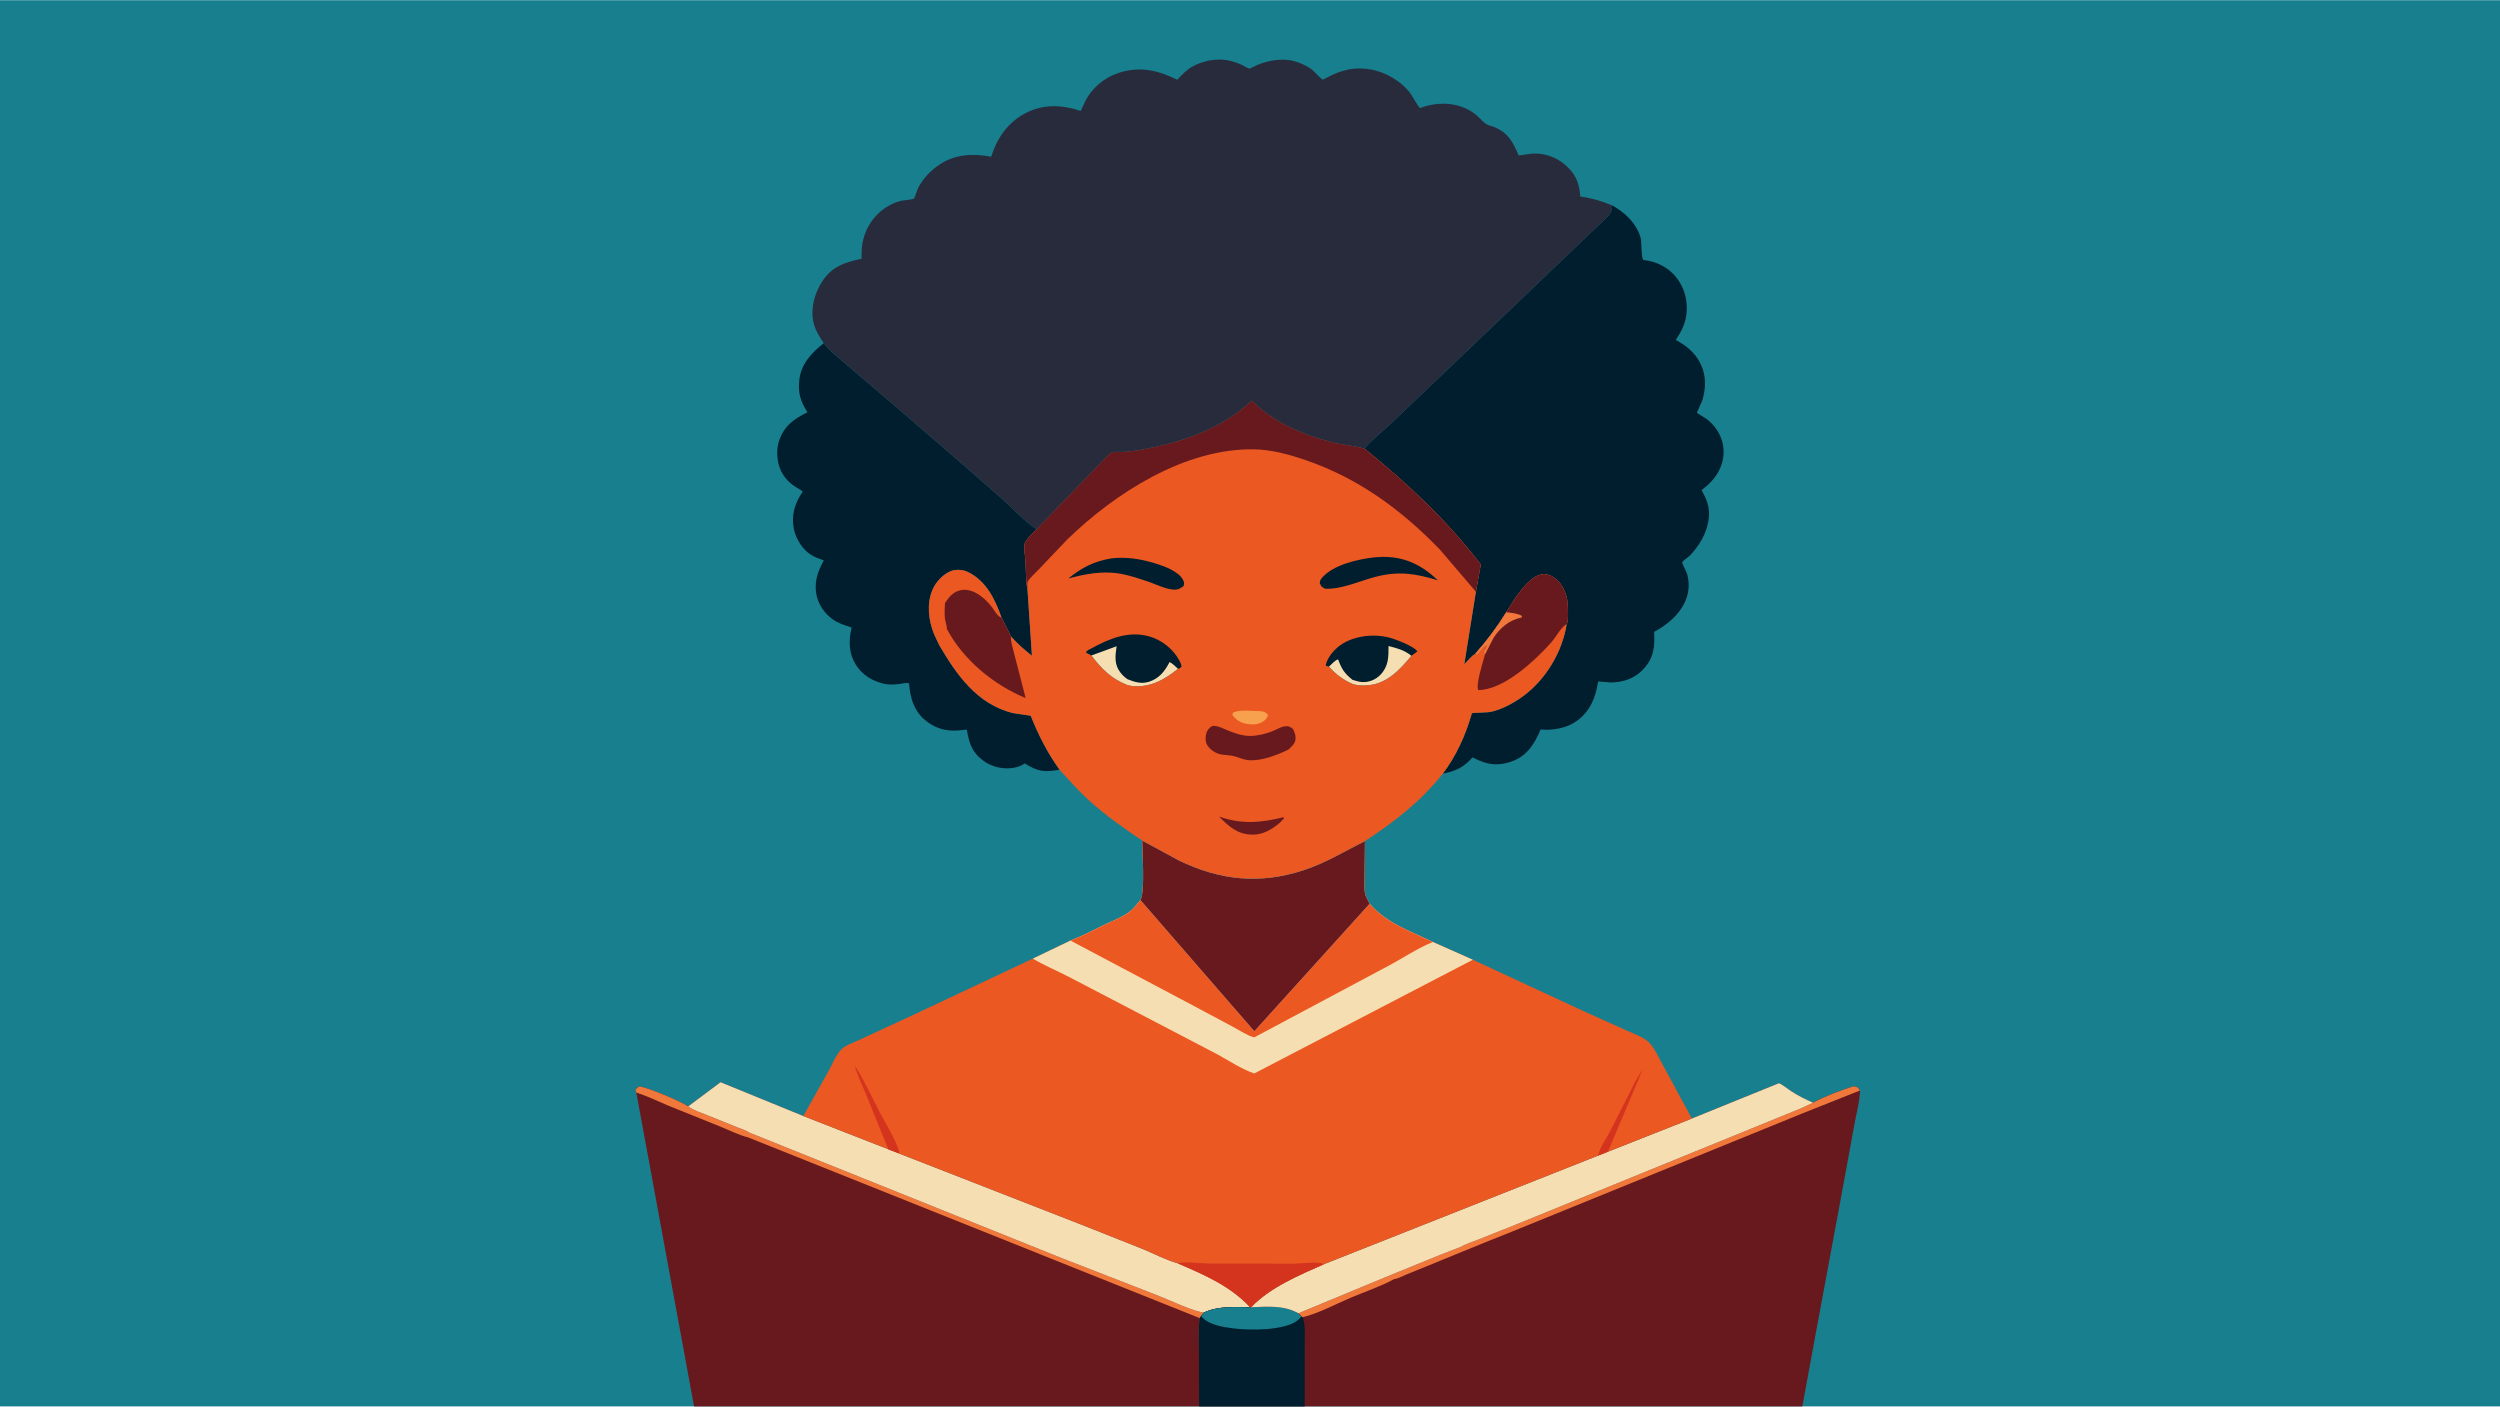 <svg version="1.1" xmlns="http://www.w3.org/2000/svg" style="display: block;" viewBox="0 0 2048 1152" width="1820" height="1024">
<path transform="translate(0,0)" fill="rgb(24,127,142)" d="M 568.576 1152 L -0 1152 L 0 -0 L 2048 0 L 2048 1152 L 1476.48 1152 L 1068.78 1152 L 982.313 1152 L 568.576 1152 z"/>
<path transform="translate(0,0)" fill="rgb(0,30,45)" d="M 674.819 281.002 C 680.534 288.303 688.22 294.021 695.208 300.065 L 731.511 330.964 L 789.583 381.155 L 821.23 408.759 C 830.139 416.847 839.092 426.797 849.142 433.395 C 846.743 436.081 840.105 442.037 839.392 445.394 C 838.599 449.124 839.912 456.119 840.135 460.076 C 840.548 467.429 840.269 475.922 841.745 483.119 L 845.361 537.052 C 839.148 532.059 833.381 527.22 828.188 521.148 L 820.448 505.758 C 815.119 490.691 807.931 475.712 792.806 468.384 C 788.934 466.508 783.497 466.142 779.407 467.56 C 773.047 469.765 766.83 476.36 764.126 482.481 C 758.911 494.288 760.539 507.813 765.238 519.5 L 769.312 528.177 C 783.678 552.762 800.258 576.492 829.5 583.974 L 844.353 586.182 C 850.876 602.477 857.831 616.144 867.967 630.452 C 855.42 632.586 850.246 631.972 839.465 625.266 C 836.799 627.11 833.192 628.433 830 628.911 C 821.418 630.195 812.629 628.195 805.615 623.105 C 796.301 616.345 793.747 608.375 792.031 597.542 L 784.903 598.262 C 774.169 599.045 765.163 596.235 757.054 589.09 C 748.326 581.4 745.557 570.809 744.722 559.714 C 743.086 558.822 739.065 559.894 737.149 560.13 C 732.773 560.671 728.79 561.002 724.42 560.052 C 714.883 557.979 706.045 552.646 700.931 544.161 C 695.111 534.506 695.189 524.556 697.663 513.944 C 693.456 512.497 688.879 511.144 684.982 509 C 677.926 505.118 671.829 497.75 669.586 489.996 C 666.249 478.461 669.306 469.121 674.851 458.963 C 671.276 457.721 667.536 456.308 664.307 454.32 C 657.448 450.098 651.942 441.165 650.354 433.336 C 648.045 421.944 651.044 412.094 657.502 402.752 C 656.871 401.863 657.156 402.052 656.32 401.565 C 648.805 397.195 644.08 393.797 639.954 385.919 C 636.44 379.21 635.673 368.442 638.115 361.226 C 642.326 348.784 650.152 343.112 661.454 337.624 C 655.584 328.34 653.507 321.405 654.909 310.284 C 656.493 297.712 665.29 288.382 674.819 281.002 z"/>
<path transform="translate(0,0)" fill="rgb(0,30,45)" d="M 1320.63 168.125 C 1331.1 173.824 1340.17 182.355 1343.82 194.045 C 1345.14 198.248 1344.15 210.899 1346.35 212.927 L 1347.34 213.02 C 1356.92 213.984 1366.64 219.074 1372.77 226.536 C 1380.05 235.418 1382.83 246.295 1381.49 257.631 C 1380.56 265.471 1377.09 271.857 1372.81 278.364 C 1383.36 283.95 1391.44 291.364 1395.14 303.062 C 1397.57 310.754 1396.96 319.862 1394.64 327.484 C 1394.18 328.981 1390.04 337.786 1390.13 338.097 C 1390.14 338.135 1397.63 342.729 1398.46 343.39 C 1411.72 353.896 1415.95 370.78 1407.93 385.893 C 1404.65 392.077 1399.5 397.228 1393.9 401.356 C 1399.92 411.788 1401.71 419.648 1398.42 431.495 C 1396.03 440.083 1390.6 448.47 1384.43 454.874 C 1383.04 456.318 1378.17 459.563 1378.09 460.421 C 1377.95 461.853 1381.77 468.588 1382.3 470.723 C 1387.52 491.604 1372.9 507.643 1356.17 516.851 L 1355.09 517.44 C 1355.62 529.727 1354.97 538.792 1346.06 548.256 C 1338.88 555.877 1329.68 558.794 1319.45 558.94 L 1309.19 558.105 C 1307.24 571.12 1302.76 582.34 1291.8 590.392 C 1283.8 596.27 1271.89 598.503 1262.13 597.419 C 1257.2 608.651 1251.71 618.382 1239.62 623.161 C 1229.83 627.03 1220.72 626.972 1211.2 622.65 L 1206.3 620.32 C 1199.13 628.339 1192.56 631.613 1182.01 633.616 C 1192.88 619.088 1200.3 602.874 1205.39 585.504 C 1205.53 585.049 1205.4 584.409 1205.79 584.14 C 1206.38 583.731 1218.98 583.537 1220.99 583.098 C 1230.31 581.06 1239.83 575.931 1247.52 570.328 C 1266.15 556.755 1279.88 533.987 1283.38 511.315 C 1285.23 508.314 1284.49 494.732 1283.8 491.001 C 1282.51 484.015 1278.86 476.806 1272.81 472.824 C 1269.64 470.738 1266.06 469.676 1262.3 470.499 C 1251.16 472.933 1239.73 491.984 1233.87 501.419 C 1226.18 513.851 1217.94 524.768 1208.24 535.716 C 1206.22 536.359 1201.34 542.279 1199.55 544.031 L 1209.06 484.602 L 1213.07 462.249 C 1185.39 426.207 1153.01 395.863 1117.79 367.339 C 1124.26 359.566 1133.54 352.54 1140.91 345.452 L 1199.47 289.581 L 1315.35 178.867 C 1319.14 175.337 1320.44 173.213 1320.63 168.125 z"/>
<path transform="translate(0,0)" fill="rgb(104,25,30)" d="M 563.734 906.234 L 590.26 886.398 L 658.071 914.094 L 727.739 941.317 L 736.065 944.597 L 889.16 1004.35 L 936.56 1023.19 C 945.718 1026.98 955.169 1032.05 964.676 1034.67 C 986.507 1044.17 1007.68 1052.99 1024.17 1070.79 C 1011.37 1070.79 997.805 1069.5 985.999 1075.27 L 983.959 1077.97 L 982.871 1079.68 C 981.581 1088.11 982.205 1097.09 982.227 1105.61 L 982.313 1152 L 568.576 1152 L 521.275 894.919 L 520.563 892.5 L 523.5 889.873 C 530.237 890.458 557.97 902.176 563.734 906.234 z"/>
<path transform="translate(0,0)" fill="rgb(241,120,59)" d="M 521.275 894.919 L 520.563 892.5 L 523.5 889.873 C 530.237 890.458 557.97 902.176 563.734 906.234 C 568.178 909.509 574.25 911.366 579.372 913.401 L 604.232 923.449 C 606.788 924.513 611.779 925.972 613.763 927.657 L 870.502 1030.8 L 948.339 1061.09 C 960.344 1065.75 973.463 1072.53 985.999 1075.27 L 983.959 1077.97 L 982.871 1079.68 L 612.86 931.624 C 605.475 929.806 597.974 925.949 590.879 923.088 L 547.057 905.41 C 538.528 901.866 530.109 897.622 521.275 894.919 z"/>
<path transform="translate(0,0)" fill="rgb(246,222,179)" d="M 563.734 906.234 L 590.26 886.398 L 658.071 914.094 L 727.739 941.317 L 736.065 944.597 L 889.16 1004.35 L 936.56 1023.19 C 945.718 1026.98 955.169 1032.05 964.676 1034.67 C 986.507 1044.17 1007.68 1052.99 1024.17 1070.79 C 1011.37 1070.79 997.805 1069.5 985.999 1075.27 C 973.463 1072.53 960.344 1065.75 948.339 1061.09 L 870.502 1030.8 L 613.763 927.657 C 611.779 925.972 606.788 924.513 604.232 923.449 L 579.372 913.401 C 574.25 911.366 568.178 909.509 563.734 906.234 z"/>
<path transform="translate(0,0)" fill="rgb(104,25,30)" d="M 1385.96 916.16 L 1457.29 887.219 C 1460.72 888.595 1464.08 891.675 1467.22 893.705 C 1472.98 897.426 1479 900.473 1485.29 903.186 C 1495.4 897.739 1507.53 893.214 1518.5 889.742 C 1521.8 890.38 1521.74 890.444 1523.75 893.158 C 1523.54 902.178 1520.71 912.094 1519.15 921.012 L 1506.5 989.854 L 1488.4 1087.2 L 1476.48 1152 L 1068.78 1152 L 982.313 1152 L 982.227 1105.61 C 982.205 1097.09 981.581 1088.11 982.871 1079.68 L 983.959 1077.97 L 985.999 1075.27 C 997.805 1069.5 1011.37 1070.79 1024.17 1070.79 L 1024.82 1070.79 C 1040.41 1054.36 1064.36 1044.41 1084.7 1035.4 L 1309.16 946.525 L 1317.19 943.337 L 1385.96 916.16 z"/>
<path transform="translate(0,0)" fill="rgb(241,120,59)" d="M 1485.29 903.186 C 1495.4 897.739 1507.53 893.214 1518.5 889.742 C 1521.8 890.38 1521.74 890.444 1523.75 893.158 L 1477.38 911.617 L 1239.63 1008.4 L 1221.24 1015.75 L 1191.93 1027.66 L 1180.91 1032.21 L 1151.12 1044.34 C 1149.15 1045.14 1144.13 1047.79 1142.23 1047.63 C 1130.97 1053.74 1118.22 1057.98 1106.41 1062.99 C 1093.97 1068.27 1080.2 1075.73 1067.15 1078.93 L 1066.09 1078.36 L 1063.64 1075.72 L 1134.03 1046.51 L 1180.05 1027.75 L 1196.34 1021.42 C 1201.19 1018.76 1206.76 1016.98 1211.92 1014.97 L 1241.9 1003.01 L 1475.29 907.847 L 1485.29 903.186 z"/>
<path transform="translate(0,0)" fill="rgb(0,30,45)" d="M 1024.82 1070.79 C 1037.89 1070.21 1051.86 1068.99 1063.64 1075.72 L 1066.09 1078.36 L 1067.15 1078.93 C 1069.7 1085.35 1068.73 1095.75 1068.79 1102.73 L 1068.78 1152 L 982.313 1152 L 982.227 1105.61 C 982.205 1097.09 981.581 1088.11 982.871 1079.68 L 983.959 1077.97 L 985.999 1075.27 C 997.805 1069.5 1011.37 1070.79 1024.17 1070.79 L 1024.82 1070.79 z"/>
<path transform="translate(0,0)" fill="rgb(24,127,142)" d="M 1024.82 1070.79 C 1037.89 1070.21 1051.86 1068.99 1063.64 1075.72 L 1066.09 1078.36 C 1065.18 1079.46 1064.2 1080.53 1063.08 1081.42 C 1052.22 1090.04 1023.59 1089.8 1010.16 1088.05 C 1001.56 1086.93 989.518 1085.14 983.959 1077.97 L 985.999 1075.27 C 997.805 1069.5 1011.37 1070.79 1024.17 1070.79 L 1024.82 1070.79 z"/>
<path transform="translate(0,0)" fill="rgb(246,222,179)" d="M 1385.96 916.16 L 1457.29 887.219 C 1460.72 888.595 1464.08 891.675 1467.22 893.705 C 1472.98 897.426 1479 900.473 1485.29 903.186 L 1475.29 907.847 L 1241.9 1003.01 L 1211.92 1014.97 C 1206.76 1016.98 1201.19 1018.76 1196.34 1021.42 L 1180.05 1027.75 L 1134.03 1046.51 L 1063.64 1075.72 C 1051.86 1068.99 1037.89 1070.21 1024.82 1070.79 C 1040.41 1054.36 1064.36 1044.41 1084.7 1035.4 L 1309.16 946.525 L 1317.19 943.337 L 1385.96 916.16 z"/>
<path transform="translate(0,0)" fill="rgb(235,88,34)" d="M 849.142 433.395 L 900.298 380.392 C 902.695 378.072 908.487 371.315 911.357 370.284 C 912.842 369.751 916.826 370.159 918.644 370.091 C 923.809 369.895 929.022 369.289 934.111 368.391 C 967.525 362.49 1000.33 351.549 1025.44 328.016 C 1043.29 346.023 1068.88 356.875 1093.31 362.593 C 1101.4 364.486 1109.82 365.022 1117.79 367.339 C 1153.01 395.863 1185.39 426.207 1213.07 462.249 L 1209.06 484.602 L 1199.55 544.031 C 1201.34 542.279 1206.22 536.359 1208.24 535.716 C 1217.94 524.768 1226.18 513.851 1233.87 501.419 C 1239.73 491.984 1251.16 472.933 1262.3 470.499 C 1266.06 469.676 1269.64 470.738 1272.81 472.824 C 1278.86 476.806 1282.51 484.015 1283.8 491.001 C 1284.49 494.732 1285.23 508.314 1283.38 511.315 C 1279.88 533.987 1266.15 556.755 1247.52 570.328 C 1239.83 575.931 1230.31 581.06 1220.99 583.098 C 1218.98 583.537 1206.38 583.731 1205.79 584.14 C 1205.4 584.409 1205.53 585.049 1205.39 585.504 C 1200.3 602.874 1192.88 619.088 1182.01 633.616 C 1163.04 657.139 1143.16 672.433 1118.14 688.949 C 1101.13 697.318 1086.34 706.682 1068.11 712.668 C 1032.02 724.519 999.536 721.133 965.409 704.592 L 935.709 688.456 C 920.648 678.323 905.819 667.99 892.334 655.783 C 883.693 647.962 875.872 639.013 867.967 630.452 C 857.831 616.144 850.876 602.477 844.353 586.182 L 829.5 583.974 C 800.258 576.492 783.678 552.762 769.312 528.177 L 765.238 519.5 C 760.539 507.813 758.911 494.288 764.126 482.481 C 766.83 476.36 773.047 469.765 779.407 467.56 C 783.497 466.142 788.934 466.508 792.806 468.384 C 807.931 475.712 815.119 490.691 820.448 505.758 L 828.188 521.148 C 833.381 527.22 839.148 532.059 845.361 537.052 L 841.745 483.119 C 840.269 475.922 840.548 467.429 840.135 460.076 C 839.912 456.119 838.599 449.124 839.392 445.394 C 840.105 442.037 846.743 436.081 849.142 433.395 z"/>
<path transform="translate(0,0)" fill="rgb(247,161,78)" d="M 1013.49 582.5 C 1018.41 581.666 1024.72 582.107 1029.74 582.337 C 1034 582.532 1035.86 582.275 1038.82 585.5 C 1037.78 588.679 1037.04 589.121 1034.5 591.101 C 1030.45 593.525 1026.14 593.66 1021.57 592.914 C 1016.42 592.075 1012.57 589.675 1009.51 585.5 L 1010.27 583.5 L 1013.49 582.5 z"/>
<path transform="translate(0,0)" fill="rgb(104,25,30)" d="M 998.71 668.787 C 1017.12 675.345 1032.9 673.884 1051.5 669.316 L 1051.72 670.5 L 1048.5 673.805 C 1042.04 679.251 1034.75 683.694 1026.05 683.6 C 1013.81 683.469 1006.68 676.985 998.71 668.787 z"/>
<path transform="translate(0,0)" fill="rgb(0,30,45)" d="M 910.517 457.258 C 922.489 455.859 934.334 457.755 945.781 461.207 C 953.158 463.431 965.596 467.751 969.204 475.029 C 970.264 477.166 970.184 477.92 969.5 480.127 L 966 482.198 C 960.136 484.937 948.073 479.02 942.42 476.955 C 933.812 474.026 924.549 470.768 915.522 469.506 C 901.952 467.608 888.25 470.221 875.201 473.752 C 886.455 464.607 896.109 459.757 910.517 457.258 z"/>
<path transform="translate(0,0)" fill="rgb(0,30,45)" d="M 1126.54 456.376 L 1132.02 456.061 C 1150.77 455.717 1164.74 462.736 1177.92 475.244 C 1159.8 469.695 1145.82 467.528 1127.26 472.298 C 1113.94 475.662 1099.3 482.786 1085.5 482.114 C 1082.57 480.61 1082.47 480.501 1081.11 477.5 C 1081.28 475.988 1081.71 474.745 1082.68 473.558 C 1091.83 462.401 1112.94 457.82 1126.54 456.376 z"/>
<path transform="translate(0,0)" fill="rgb(104,25,30)" d="M 993.225 594.5 C 997.57 594.208 1001.42 596.434 1005.32 598.034 C 1010.99 600.355 1017.73 602.757 1023.86 602.738 C 1029.86 602.719 1036.44 601.182 1042 599.025 C 1045.3 597.745 1048.92 595.424 1052.41 594.879 C 1055.54 594.388 1056.7 595.134 1059.15 596.945 C 1060.45 599.598 1061.5 601.906 1061.33 604.943 C 1061.1 608.97 1058.29 611.256 1055.56 613.835 C 1046.5 618.414 1033.25 623.386 1023.11 622.627 C 1018.59 622.288 1015.18 620.383 1010.92 619.298 C 1007.38 618.399 1003.53 618.545 999.946 617.83 C 995.544 616.954 991.11 613.914 988.821 610 C 987.375 607.528 987.35 603.744 988.08 601 C 988.86 598.069 990.547 595.912 993.225 594.5 z"/>
<path transform="translate(0,0)" fill="rgb(0,30,45)" d="M 1088.73 545.916 C 1087.48 545.816 1087.11 545.596 1086.04 545 L 1086.28 543.838 C 1088.01 537.245 1094.47 530.315 1100.22 526.938 C 1111.24 520.464 1125.7 518.978 1138 522.14 C 1143.08 523.447 1158.65 529.383 1161.1 533.5 L 1156.23 537.059 C 1146.96 548.24 1136.51 559.795 1121.02 561.148 C 1116.93 561.506 1113.06 561.429 1109.06 560.504 C 1101.64 557.78 1093.81 551.956 1088.73 545.916 z"/>
<path transform="translate(0,0)" fill="rgb(246,222,179)" d="M 1108.02 556.827 C 1110.67 557.509 1113.51 558.564 1116.26 558.641 C 1121.7 558.794 1127 556.598 1130.77 552.701 C 1137.54 545.716 1137.53 538.176 1137.47 529.08 C 1144.71 530.955 1150.24 532.356 1156.23 537.059 C 1146.96 548.24 1136.51 559.795 1121.02 561.148 C 1116.93 561.506 1113.06 561.429 1109.06 560.504 C 1101.64 557.78 1093.81 551.956 1088.73 545.916 C 1090.53 544.289 1093.96 540.413 1096.18 540.02 C 1099.06 547.914 1101.41 551.535 1108.02 556.827 z"/>
<path transform="translate(0,0)" fill="rgb(0,30,45)" d="M 894.069 536.827 L 889.68 534.5 C 890.27 532.493 892.153 532.053 893.932 531.084 C 908.686 523.051 924.531 516.342 941.604 521.256 C 951.953 524.235 961.158 531.612 966.228 541.127 C 967.063 542.694 967.682 544.232 967.945 546 C 966.959 546.881 966.371 547.61 965 547.75 C 953.813 556.789 941.834 563.465 927 561.773 C 925.678 561.622 924.408 561.284 923.155 560.843 C 910.337 555.869 902.162 547.487 894.069 536.827 z"/>
<path transform="translate(0,0)" fill="rgb(246,222,179)" d="M 894.069 536.827 L 914.727 529.259 C 913.641 537.136 912.588 543.888 917.751 550.679 C 919.455 552.919 921.308 554.657 923.625 556.258 C 929.491 558.638 935.045 560.362 941.375 558.322 C 949.563 555.684 954.351 549.602 958.103 542.198 C 960.723 543.474 962.857 545.799 965 547.75 C 953.813 556.789 941.834 563.465 927 561.773 C 925.678 561.622 924.408 561.284 923.155 560.843 C 910.337 555.869 902.162 547.487 894.069 536.827 z"/>
<path transform="translate(0,0)" fill="rgb(104,25,30)" d="M 775.568 514.903 C 775.993 513.761 774.368 508.658 774.141 507.01 C 773.558 502.777 773.964 498.185 774.103 493.915 C 776.955 489.571 780.188 485.432 785.346 483.773 C 795.984 480.352 806.642 489.423 812.618 497.255 C 814.28 499.434 817.061 504.41 819.46 505.398 L 820.448 505.758 L 828.188 521.148 C 827.764 525.34 829.675 530.437 830.614 534.587 L 840.219 571.755 C 813.773 560.767 789.004 540.335 775.568 514.903 z"/>
<path transform="translate(0,0)" fill="rgb(104,25,30)" d="M 1233.87 501.419 C 1239.73 491.984 1251.16 472.933 1262.3 470.499 C 1266.06 469.676 1269.64 470.738 1272.81 472.824 C 1278.86 476.806 1282.51 484.015 1283.8 491.001 C 1284.49 494.732 1285.23 508.314 1283.38 511.315 C 1279.46 512.693 1274.03 522.512 1270.97 525.942 C 1257.7 540.836 1231.84 565.161 1211 565.151 C 1208.8 561.205 1214.51 543.032 1215.91 538.078 L 1216.46 536.145 C 1215.37 534.775 1215.57 534.77 1215.76 533 C 1216.27 532.388 1216.56 531.917 1216.87 531.172 L 1218 528.5 C 1214.95 530.001 1212.84 533.888 1210.47 536.465 L 1208.24 535.716 C 1217.94 524.768 1226.18 513.851 1233.87 501.419 z"/>
<path transform="translate(0,0)" fill="rgb(241,120,59)" d="M 1233.87 501.419 C 1238.34 501.899 1242.4 502.248 1246.5 504.203 L 1246.87 505.633 L 1246.04 505.797 C 1236.6 507.72 1228.62 514.367 1223.53 522.381 L 1216.46 536.145 C 1215.37 534.775 1215.57 534.77 1215.76 533 C 1216.27 532.388 1216.56 531.917 1216.87 531.172 L 1218 528.5 C 1214.95 530.001 1212.84 533.888 1210.47 536.465 L 1208.24 535.716 C 1217.94 524.768 1226.18 513.851 1233.87 501.419 z"/>
<path transform="translate(0,0)" fill="rgb(104,25,30)" d="M 849.142 433.395 L 900.298 380.392 C 902.695 378.072 908.487 371.315 911.357 370.284 C 912.842 369.751 916.826 370.159 918.644 370.091 C 923.809 369.895 929.022 369.289 934.111 368.391 C 967.525 362.49 1000.33 351.549 1025.44 328.016 C 1043.29 346.023 1068.88 356.875 1093.31 362.593 C 1101.4 364.486 1109.82 365.022 1117.79 367.339 C 1153.01 395.863 1185.39 426.207 1213.07 462.249 L 1209.06 484.602 L 1179.57 450.091 C 1148.16 417.571 1112.77 391.61 1069.73 376.835 C 1055.9 372.089 1041.59 368.149 1026.88 367.943 C 970.437 367.153 913.296 403.882 874.299 441.824 L 850.174 467.105 C 847.769 469.725 843.333 473.515 841.836 476.5 C 841.356 477.458 841.763 481.802 841.745 483.119 C 840.269 475.922 840.548 467.429 840.135 460.076 C 839.912 456.119 838.599 449.124 839.392 445.394 C 840.105 442.037 846.743 436.081 849.142 433.395 z"/>
<path transform="translate(0,0)" fill="rgb(235,88,34)" d="M 935.709 688.456 L 965.409 704.592 C 999.536 721.133 1032.02 724.519 1068.11 712.668 C 1086.34 706.682 1101.13 697.318 1118.14 688.949 L 1117.83 719.629 C 1117.78 725.232 1117 731.311 1120.02 736.268 L 1121.99 740.239 C 1135.63 756.153 1155.46 762.671 1173.8 771.54 L 1206.55 786.088 L 1297.28 828.209 L 1332.69 844.134 C 1338.66 846.841 1347.05 849.572 1351.49 854.473 C 1355.75 859.18 1358.86 866.271 1361.94 871.844 L 1385.96 916.16 L 1317.19 943.337 L 1309.16 946.525 L 1084.7 1035.4 C 1064.36 1044.41 1040.41 1054.36 1024.82 1070.79 L 1024.17 1070.79 C 1007.68 1052.99 986.507 1044.17 964.676 1034.67 C 955.169 1032.05 945.718 1026.98 936.56 1023.19 L 889.16 1004.35 L 736.065 944.597 L 727.739 941.317 L 658.071 914.094 L 678.509 877.663 C 681.501 872.277 685.148 863.383 689.525 859.22 C 692.991 855.923 699.99 853.634 704.435 851.511 L 749.43 830.661 L 846.11 785.171 L 876.925 770.376 C 885.818 767.025 894.535 762.513 903.046 758.301 C 910.02 754.849 919.457 751.383 925.551 746.63 C 928.777 744.114 931.589 740.347 934.231 737.218 C 938.113 730.901 935.769 697.998 935.709 688.456 z"/>
<path transform="translate(0,0)" fill="rgb(212,51,29)" d="M 1309.16 946.525 C 1310.24 940.369 1316.09 932.342 1319.06 926.527 L 1333.98 897.072 C 1337.44 890.191 1340.82 882.693 1345.44 876.524 L 1317.19 943.337 L 1309.16 946.525 z"/>
<path transform="translate(0,0)" fill="rgb(212,51,29)" d="M 727.739 941.317 L 709.06 895.433 C 705.923 887.846 702.39 880.742 700.245 872.767 C 708.206 885.242 714.278 898.772 721.108 911.875 C 726.276 921.791 733.536 932.714 736.623 943.419 L 736.065 944.597 L 727.739 941.317 z"/>
<path transform="translate(0,0)" fill="rgb(212,51,29)" d="M 964.676 1034.67 C 972.813 1033.12 983.392 1034.95 991.852 1035.02 L 1060.53 1035.03 C 1066.21 1035 1080.24 1033.02 1084.7 1035.4 C 1064.36 1044.41 1040.41 1054.36 1024.82 1070.79 L 1024.17 1070.79 C 1007.68 1052.99 986.507 1044.17 964.676 1034.67 z"/>
<path transform="translate(0,0)" fill="rgb(246,222,179)" d="M 935.709 688.456 L 965.409 704.592 C 999.536 721.133 1032.02 724.519 1068.11 712.668 C 1086.34 706.682 1101.13 697.318 1118.14 688.949 L 1117.83 719.629 C 1117.78 725.232 1117 731.311 1120.02 736.268 L 1121.99 740.239 C 1135.63 756.153 1155.46 762.671 1173.8 771.54 L 1206.55 786.088 L 1027.5 879.24 C 1017.22 875.806 1006.33 868.451 996.659 863.256 L 948 837.847 L 875.453 800.027 C 865.802 795.01 855.407 790.761 846.11 785.171 L 876.925 770.376 C 885.818 767.025 894.535 762.513 903.046 758.301 C 910.02 754.849 919.457 751.383 925.551 746.63 C 928.777 744.114 931.589 740.347 934.231 737.218 C 938.113 730.901 935.769 697.998 935.709 688.456 z"/>
<path transform="translate(0,0)" fill="rgb(235,88,34)" d="M 934.231 737.218 L 1027.55 844.673 L 1121.99 740.239 C 1135.63 756.153 1155.46 762.671 1173.8 771.54 C 1160.93 776.735 1147.99 785.58 1135.52 792.063 L 1027.48 849.683 C 1021.73 848.237 1015.28 843.785 1009.92 840.955 L 971.785 820.633 L 876.925 770.376 C 885.818 767.025 894.535 762.513 903.046 758.301 C 910.02 754.849 919.457 751.383 925.551 746.63 C 928.777 744.114 931.589 740.347 934.231 737.218 z"/>
<path transform="translate(0,0)" fill="rgb(104,25,30)" d="M 935.709 688.456 L 965.409 704.592 C 999.536 721.133 1032.02 724.519 1068.11 712.668 C 1086.34 706.682 1101.13 697.318 1118.14 688.949 L 1117.83 719.629 C 1117.78 725.232 1117 731.311 1120.02 736.268 L 1121.99 740.239 L 1027.55 844.673 L 934.231 737.218 C 938.113 730.901 935.769 697.998 935.709 688.456 z"/>
<path transform="translate(0,0)" fill="rgb(40,43,60)" d="M 674.819 281.002 C 671.723 276.241 668.276 271.169 666.836 265.632 L 666.682 265.028 L 666.263 263.332 C 663.909 251.981 667.467 239.737 673.646 230.259 C 681.583 218.086 692.346 214.642 705.717 211.866 C 705.769 207.611 705.776 203.233 706.534 199.036 C 709.492 182.659 721.288 169.024 737.443 164.521 C 740.03 163.8 747.01 163.619 748.849 162.408 C 749.143 162.215 751.834 154.257 752.529 153.028 C 756.69 145.671 762.197 139.743 769.176 134.99 C 782.357 126.011 796.835 125.438 811.984 128.255 L 812.203 127.571 C 817.107 112.309 826.176 99.561 840.724 92.233 C 855.353 84.865 870.274 85.785 885.355 90.725 L 888.874 83.12 C 894.191 72.18 904.43 63.575 915.924 59.723 C 933.355 53.882 948.378 57.27 964.386 65.208 C 968.002 61.339 971.76 57.314 976.384 54.64 C 985.587 49.318 997.899 47.097 1008.35 49.821 C 1011.94 50.756 1015.12 51.963 1018.46 53.565 C 1019.64 54.133 1022.42 55.941 1023.54 56.07 C 1024.2 56.146 1029.42 53.248 1030.44 52.847 C 1039.77 49.166 1051.08 47.221 1060.93 50.153 C 1065.49 51.509 1070.87 53.914 1074.68 56.796 C 1076.28 58.006 1082.47 64.871 1083.62 65.076 C 1084.06 65.155 1089.8 61.962 1090.63 61.565 C 1094.87 59.528 1099.39 57.996 1103.98 56.948 C 1111.24 55.291 1119.56 55.806 1126.76 57.62 C 1137.38 60.295 1148.05 67.067 1154.9 75.627 C 1156.49 77.607 1161.89 87.712 1163.3 88.339 C 1163.73 88.532 1164.19 88.022 1164.64 87.867 C 1179.62 82.697 1196.81 83.691 1209.5 94.186 C 1213.19 97.241 1216 101.749 1220.85 102.873 C 1221.76 103.084 1222.57 103.33 1223.44 103.675 C 1235.56 108.472 1239.23 116.021 1244.13 127.227 L 1254.44 125.76 C 1264.57 124.96 1274.3 128.178 1282.03 134.781 C 1290.79 142.258 1293.71 149.575 1294.58 160.81 C 1304.19 162.375 1311.65 164.233 1320.63 168.125 C 1320.44 173.213 1319.14 175.337 1315.35 178.867 L 1199.47 289.581 L 1140.91 345.452 C 1133.54 352.54 1124.26 359.566 1117.79 367.339 C 1109.82 365.022 1101.4 364.486 1093.31 362.593 C 1068.88 356.875 1043.29 346.023 1025.44 328.016 C 1000.33 351.549 967.525 362.49 934.111 368.391 C 929.022 369.289 923.809 369.895 918.644 370.091 C 916.826 370.159 912.842 369.751 911.357 370.284 C 908.487 371.315 902.695 378.072 900.298 380.392 L 849.142 433.395 C 839.092 426.797 830.139 416.847 821.23 408.759 L 789.583 381.155 L 731.511 330.964 L 695.208 300.065 C 688.22 294.021 680.534 288.303 674.819 281.002 z"/>
</svg>